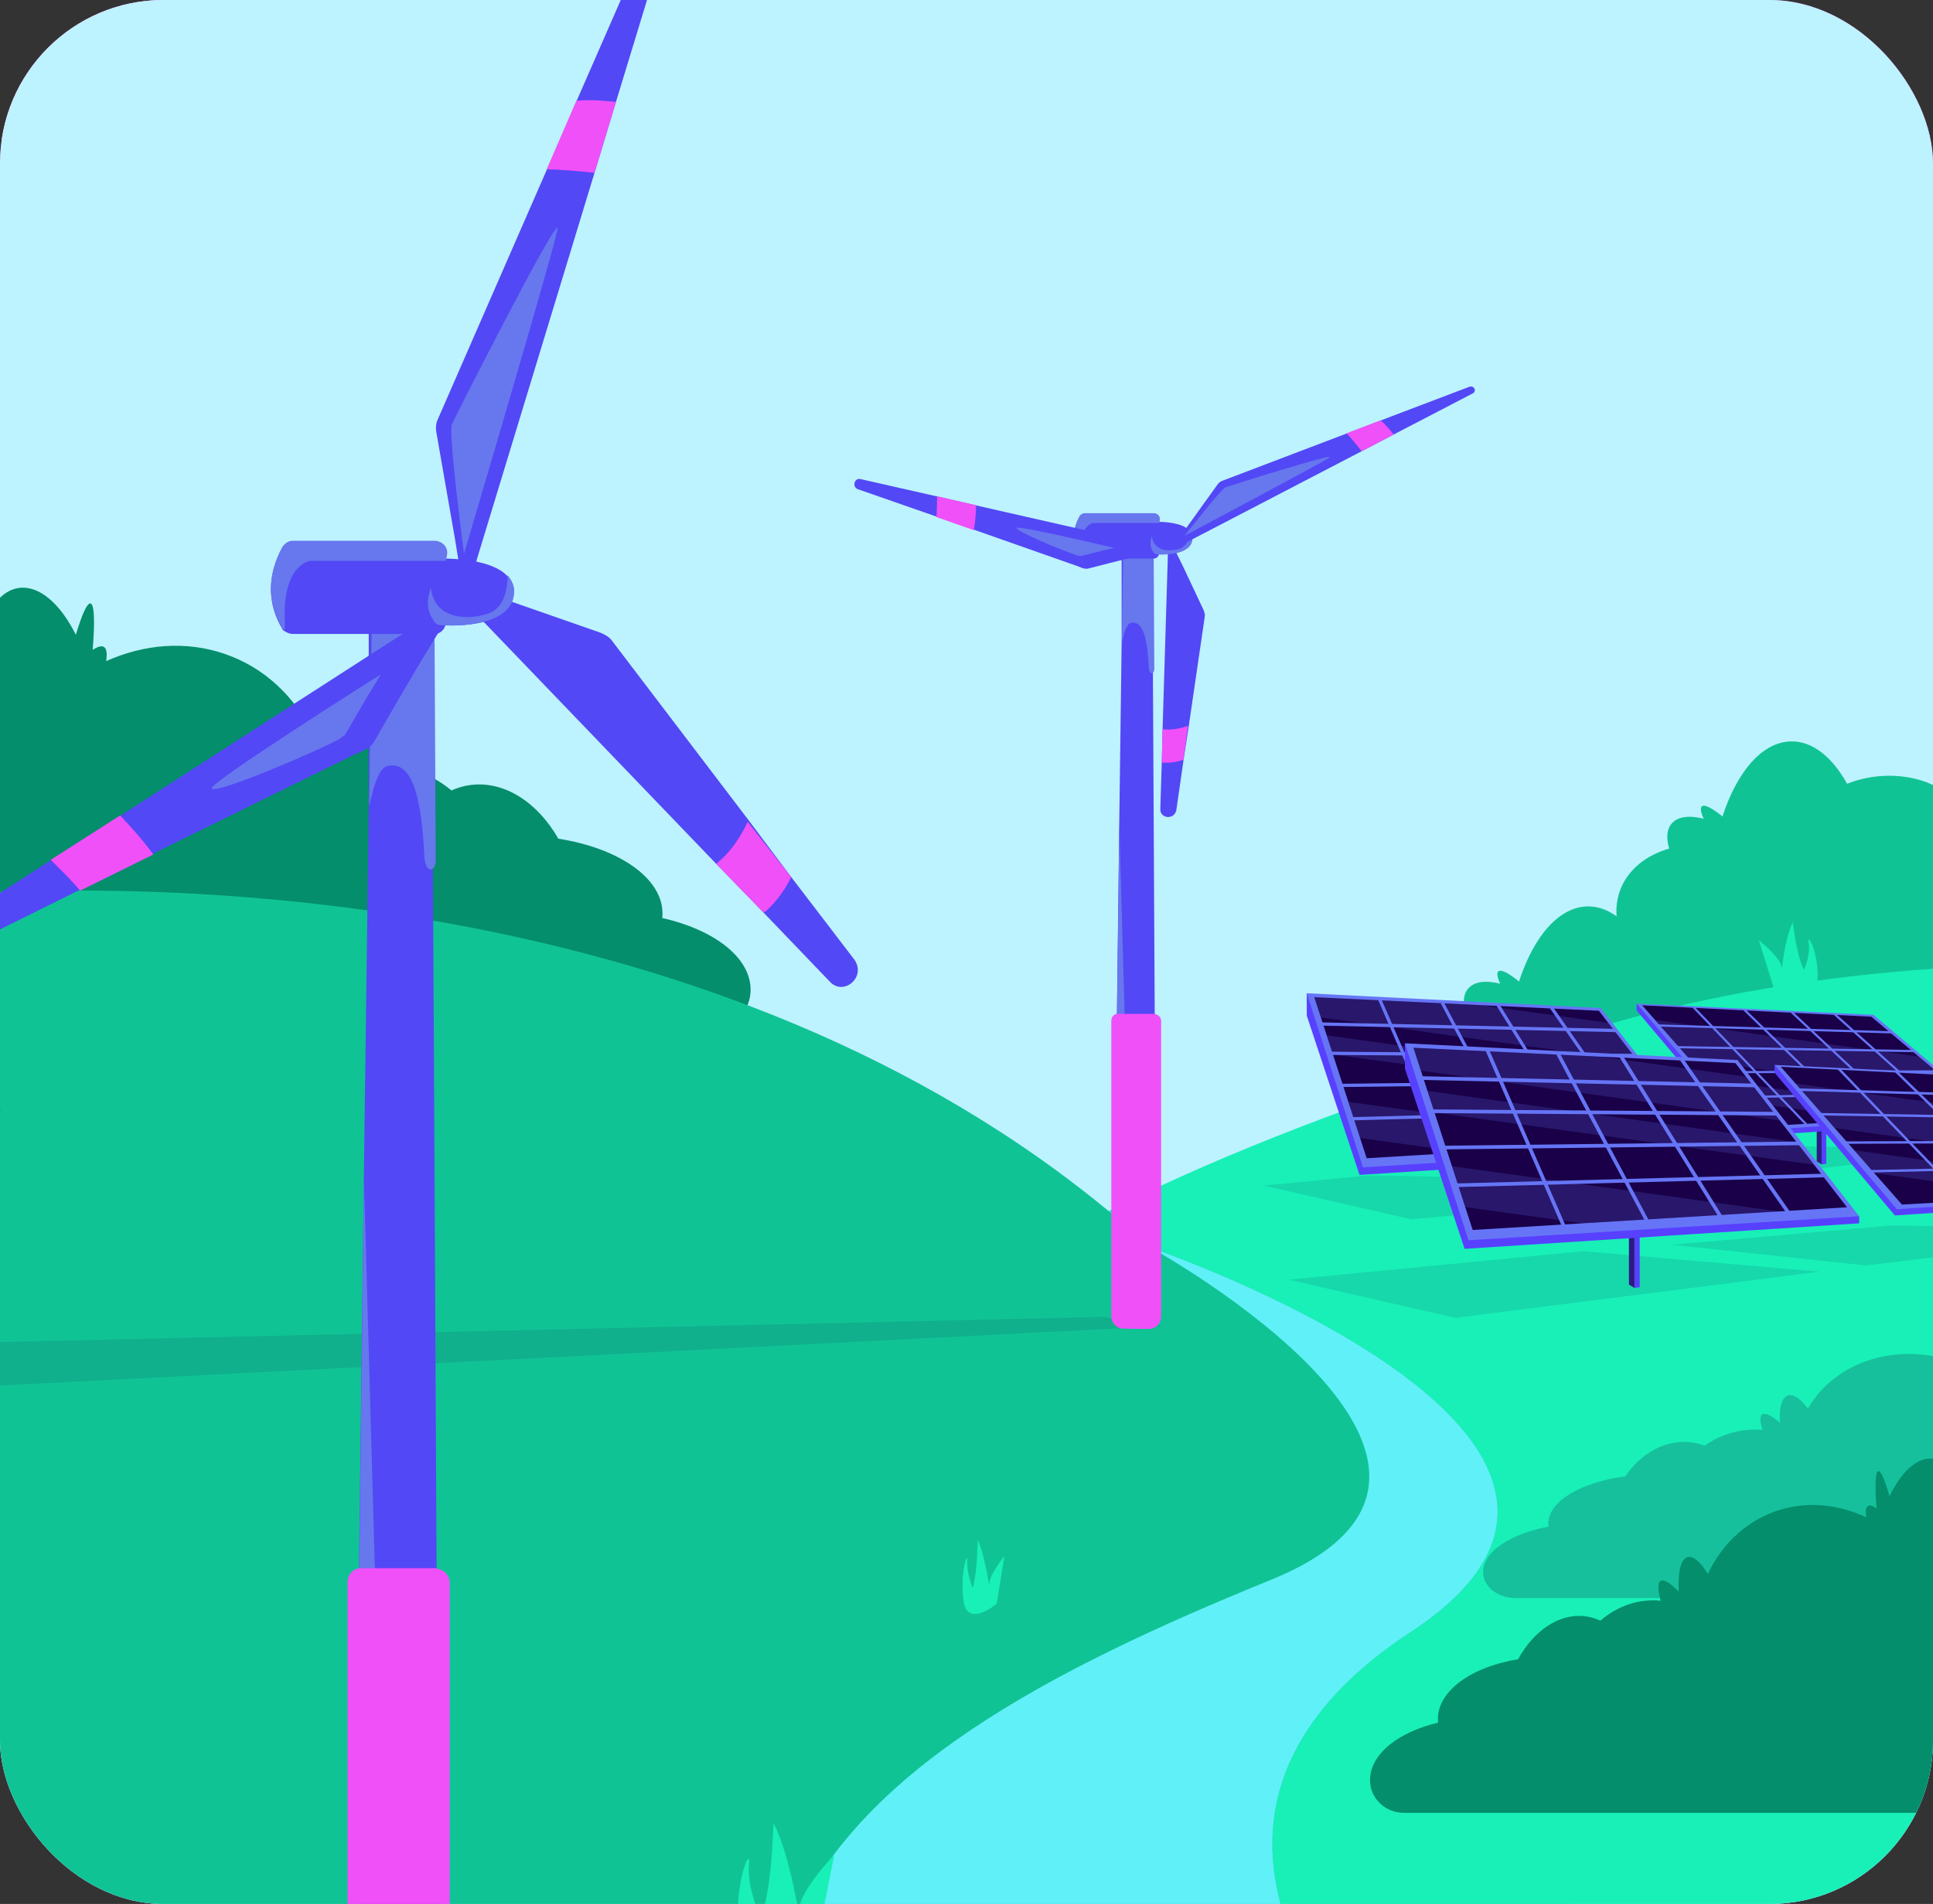 <svg width="135" height="133" viewBox="0 0 135 133" fill="none" xmlns="http://www.w3.org/2000/svg">
<rect x="0" y="0" width="135" height="133" fill="#333333" stroke="none"/>
<g clip-path="url(#clip0_129_997)">
<rect width="135" height="133" rx="11.422" fill="#F050F8"/>
<path d="M54.994 120.587H90.094V110.833H54.994V120.587Z" fill="#FFBAFF"/>
<path d="M19.193 120.587H51.193C52.298 120.587 53.193 119.691 53.193 118.587V112.833C53.193 111.729 52.298 110.833 51.193 110.833H19.193C18.089 110.833 17.193 111.729 17.193 112.833V118.587C17.193 119.691 18.089 120.587 19.193 120.587Z" fill="#FFBAFF"/>
<path d="M97.494 95.76H128.594C129.699 95.76 130.594 94.865 130.594 93.76V88.007C130.594 86.903 129.699 86.007 128.594 86.007H97.494C96.39 86.007 95.494 86.903 95.494 88.007V93.76C95.494 94.865 96.39 95.76 97.494 95.76Z" fill="#FFBAFF"/>
<path d="M98.015 34.58L130.015 34.58C131.119 34.58 132.015 33.685 132.015 32.58V25.94C132.015 24.836 131.119 23.94 130.015 23.94L98.015 23.94C96.91 23.94 96.015 24.836 96.015 25.94V32.58C96.015 33.685 96.91 34.58 98.015 34.58Z" fill="#FFBAFF"/>
<path d="M58.594 46.107L93.694 46.107V36.354H58.594V46.107Z" fill="#FFBAFF"/>
<path d="M15.194 0H-15.906C-17.011 0 -17.906 0.896 -17.906 2V7.754C-17.906 8.858 -17.011 9.754 -15.906 9.754H15.194C16.298 9.754 17.194 8.858 17.194 7.754V2C17.194 0.896 16.298 0 15.194 0Z" fill="#FFBAFF"/>
<path d="M17.894 61.6H-14.343C-15.447 61.6 -16.343 62.496 -16.343 63.6V69.4C-16.343 70.505 -15.447 71.4 -14.343 71.4H17.894C18.999 71.4 19.894 70.505 19.894 69.4V63.6C19.894 62.496 18.999 61.6 17.894 61.6Z" fill="#FFBAFF"/>
<path opacity="0.2" d="M31.209 57.948C31.209 38.035 47.352 21.892 67.266 21.892H85.294C105.207 21.892 121.35 38.035 121.35 57.948V138.324H31.209V57.948Z" fill="#100030"/>
<g clip-path="url(#clip1_129_997)">
<path d="M41.42 137.573H33.296C31.783 137.573 30.554 136.349 30.554 134.835V56.015C30.554 55.452 30.725 54.928 31.019 54.487C30.833 55.868 30.725 57.552 30.715 59.599C30.559 86.89 32.189 109.969 41.42 137.573Z" fill="#2724B5"/>
<path d="M109.619 56.015V63.517C109.565 61.313 109.496 59.722 109.467 58.831C109.34 54.81 42.761 55.158 41.233 55.403C41.233 55.403 40.641 54.448 39.74 53.273H106.881C108.394 53.273 109.619 54.502 109.619 56.015Z" fill="#1C25CC"/>
<path d="M100.257 137.573C107.426 112.912 109.272 89.971 109.62 75.118V134.836C109.62 136.349 108.396 137.573 106.882 137.573H100.257Z" fill="#2724B5"/>
<path d="M109.619 63.517V75.118C109.271 89.97 107.425 112.912 100.256 137.573H41.42C32.189 109.969 30.558 86.89 30.715 59.599C30.725 57.553 30.832 55.868 31.018 54.487L31.023 54.482C31.513 53.752 32.35 53.273 33.296 53.273H39.74C40.641 54.448 41.233 55.403 41.233 55.403C42.761 55.158 109.34 54.81 109.467 58.831C109.496 59.722 109.565 61.313 109.619 63.517Z" fill="#3735E2"/>
<path d="M39.739 53.273H33.295C32.35 53.273 31.513 53.753 31.023 54.482C32.301 45.051 37.227 50.002 39.739 53.273Z" fill="#3735E2"/>
<path d="M109.62 75.117V63.517C109.688 66.406 109.732 70.343 109.62 75.117Z" fill="#3735E2"/>
<path d="M70.046 89.765C91.903 89.765 109.621 74.571 109.621 55.828C109.621 37.086 91.903 21.892 70.046 21.892C48.188 21.892 30.47 37.086 30.47 55.828C30.47 74.571 48.188 89.765 70.046 89.765Z" fill="#5F4FF4"/>
<path d="M43.199 30.897C43.199 30.897 30.015 40.478 30.47 58.18C31 78.876 33.611 93.459 47.742 112.526C63.443 133.713 83.233 136.887 95.834 110.246C112.38 75.265 118.876 40.973 89.865 27.02C84.257 24.323 60.853 19.913 43.199 30.897Z" fill="#443FEB"/>
<path d="M64.909 27.397C64.909 27.397 41.481 29.904 35.986 46.675C30.492 63.447 34.306 77.921 47.972 96.988C63.158 118.175 80.133 119.766 94.485 94.708C105.944 74.701 122.263 36.198 77.512 27.397C73.905 26.688 66.301 27.153 64.909 27.397Z" fill="#5249F4"/>
<path d="M102.36 51.011C102.36 73.033 89.653 99.547 71.468 99.547C53.283 99.547 36.504 76.552 36.504 51.011C36.504 37.092 51.246 25.809 69.432 25.809C87.617 25.809 102.36 37.092 102.36 51.011Z" fill="#6778ED"/>
<path d="M70.088 70.709C83.782 70.709 94.882 61.796 94.882 50.803C94.882 39.809 83.782 30.897 70.088 30.897C56.395 30.897 45.294 39.809 45.294 50.803C45.294 61.796 56.395 70.709 70.088 70.709Z" fill="#121238"/>
<path d="M70.162 69.545C57.627 69.545 47.43 61.159 47.43 50.85C47.43 40.542 57.627 32.156 70.162 32.156C82.697 32.156 92.895 40.542 92.895 50.85C92.895 61.159 82.697 69.545 70.162 69.545Z" stroke="#6778ED" stroke-width="0.49" stroke-miterlimit="10"/>
<path d="M70.163 67.044C58.708 67.044 49.389 59.575 49.389 50.393C49.389 41.211 58.708 33.742 70.163 33.742C81.618 33.742 90.937 41.211 90.937 50.393C90.937 59.575 81.618 67.044 70.163 67.044Z" stroke="#6778ED" stroke-width="0.49" stroke-miterlimit="10"/>
<path d="M70.162 64.354C59.788 64.354 51.347 57.842 51.347 49.839C51.347 41.835 59.788 35.324 70.162 35.324C80.537 35.324 88.978 41.835 88.978 49.839C88.978 57.842 80.537 64.354 70.162 64.354Z" stroke="#6778ED" stroke-width="0.49" stroke-miterlimit="10"/>
<path d="M70.162 62.111C60.867 62.111 53.306 56.458 53.306 49.51C53.306 42.561 60.867 36.908 70.162 36.908C79.457 36.908 87.018 42.561 87.018 49.51C87.018 56.458 79.457 62.111 70.162 62.111Z" stroke="#6778ED" stroke-width="0.49" stroke-miterlimit="10"/>
<path d="M70.162 60.059C61.948 60.059 55.265 55.223 55.265 49.277C55.265 43.331 61.948 38.495 70.162 38.495C78.377 38.495 85.06 43.331 85.06 49.277C85.06 55.223 78.378 60.059 70.162 60.059Z" stroke="#6778ED" stroke-width="0.49" stroke-miterlimit="10"/>
<path d="M70.162 58.516C63.028 58.516 57.224 54.382 57.224 49.301C57.224 44.22 63.028 40.086 70.162 40.086C77.297 40.086 83.101 44.22 83.101 49.301C83.101 54.382 77.297 58.516 70.162 58.516Z" stroke="#6778ED" stroke-width="0.49" stroke-miterlimit="10"/>
<path d="M71.21 41.668C71.21 41.668 71.612 35.203 78.15 31.001" stroke="#6778ED" stroke-width="0.49" stroke-miterlimit="10"/>
<path d="M75.229 42.798C75.229 42.798 77.587 36.764 85.096 34.76" stroke="#6778ED" stroke-width="0.49" stroke-miterlimit="10"/>
<path d="M78.835 44.92C78.835 44.92 85.169 40.044 92.894 40.88" stroke="#6778ED" stroke-width="0.49" stroke-miterlimit="10"/>
<path d="M80.345 48.627C80.345 48.627 88.539 46.074 95.732 49.016" stroke="#6778ED" stroke-width="0.49" stroke-miterlimit="10"/>
<path d="M80.163 51.546C80.163 51.546 88.978 53.273 93.064 60.925" stroke="#6778ED" stroke-width="0.49" stroke-miterlimit="10"/>
<path d="M76.411 54.204C76.411 54.204 84.901 61.655 84.246 69.398" stroke="#6778ED" stroke-width="0.49" stroke-miterlimit="10"/>
<path d="M73.271 55.828C73.271 55.828 76.273 65.368 72.445 72.132" stroke="#6778ED" stroke-width="0.49" stroke-miterlimit="10"/>
<path d="M69.371 55.866C69.371 55.866 69.371 65.681 61.947 70.105" stroke="#6778ED" stroke-width="0.49" stroke-miterlimit="10"/>
<path d="M64.888 55.334C64.888 55.334 61.861 63.513 50.437 65.681" stroke="#6778ED" stroke-width="0.49" stroke-miterlimit="10"/>
<path opacity="0.3" d="M55.224 34.709C55.224 34.709 70.427 32.496 76.616 43.513C82.805 54.529 68.984 62.521 61.623 62.718C54.232 62.914 47.292 58.218 47.292 58.218C47.292 58.218 47.414 59.254 48.436 60.507C49.457 61.761 54.353 71.25 70.998 70.685C87.642 70.12 94.943 57.529 94.853 52.611C94.763 47.693 94.344 40.594 84.296 34.435C73.991 29.271 61.443 30.456 55.224 34.709Z" fill="#0D022E"/>
<path d="M61.079 52.788C61.079 52.788 52.932 56.977 45.295 55.536" stroke="#6778ED" stroke-width="0.49" stroke-miterlimit="10"/>
<path d="M59.766 49.839C59.766 49.839 51.061 52.088 45.576 46.582" stroke="#6778ED" stroke-width="0.49" stroke-miterlimit="10"/>
<path d="M60.351 47.123C60.351 47.123 53.018 45.681 49.477 38.763" stroke="#6778ED" stroke-width="0.49" stroke-miterlimit="10"/>
<path d="M61.862 44.387C61.862 44.387 55.136 39.473 54.326 31.744" stroke="#6778ED" stroke-width="0.49" stroke-miterlimit="10"/>
<path d="M64.5 43.313C64.5 43.313 60.817 36.658 62.913 29.029" stroke="#6778ED" stroke-width="0.49" stroke-miterlimit="10"/>
<path d="M68.349 42.696C68.534 42.846 66.165 35.926 70.805 29.685" stroke="#6778ED" stroke-width="0.49" stroke-miterlimit="10"/>
<path d="M70.163 56.364C76.227 56.364 81.143 53.074 81.143 49.016C81.143 44.958 76.227 41.668 70.163 41.668C64.099 41.668 59.183 44.958 59.183 49.016C59.183 53.074 64.099 56.364 70.163 56.364Z" fill="#443FEB"/>
<path d="M74.692 50.926C74.869 50.229 76.09 49.232 76.237 47.873C76.443 46.079 75.369 42.889 70.132 42.889C64.895 42.889 64.13 46.178 64.13 47.55C64.13 49.382 65.718 50.329 65.645 50.989C65.689 51.7 64.821 51.749 64.88 52.185C64.924 52.522 66.057 52.609 66.836 52.248C66.719 52.447 66.542 52.634 66.322 52.733C65.925 52.92 65.586 53.02 65.586 53.232C65.586 53.444 66.792 53.98 68.043 53.456C68.411 53.307 68.676 53.132 68.881 52.97C68.896 53.008 68.896 53.045 68.896 53.07C68.955 53.37 69.161 54.205 70.058 54.205C70.955 54.205 71.132 53.469 71.279 53.033C71.294 52.996 71.308 52.958 71.308 52.921C71.514 53.095 71.793 53.282 72.191 53.444C73.441 53.968 74.647 53.432 74.647 53.22C74.647 53.008 74.324 52.921 73.912 52.722C73.676 52.609 73.5 52.422 73.368 52.198C74.147 52.597 75.354 52.522 75.398 52.173C75.486 51.737 74.604 51.675 74.692 50.927L74.692 50.926ZM66.263 46.876C66.249 46.889 66.205 46.889 66.19 46.864C66.175 46.852 66.175 46.827 66.19 46.814C66.219 46.789 66.234 46.764 66.278 46.752C66.308 46.727 66.337 46.715 66.366 46.702L66.454 46.665L66.543 46.627C66.587 46.615 66.645 46.627 66.66 46.665C66.675 46.702 66.66 46.752 66.601 46.777L66.572 46.789L66.484 46.801L66.396 46.814C66.366 46.814 66.337 46.826 66.308 46.839C66.322 46.851 66.293 46.864 66.263 46.876ZM67.808 49.917C66.999 49.917 66.337 49.356 66.337 48.67C66.337 47.985 66.999 47.424 67.808 47.424C68.617 47.424 69.279 47.985 69.279 48.67C69.279 49.356 68.617 49.917 67.808 49.917ZM70.618 50.664C70.618 50.677 70.603 50.69 70.603 50.69L70.588 50.714C70.574 50.727 70.574 50.752 70.559 50.764C70.515 50.814 70.456 50.864 70.383 50.889C70.251 50.951 70.103 50.989 69.956 51.001C69.809 51.001 69.647 50.976 69.515 50.914C69.442 50.877 69.383 50.827 69.339 50.777C69.309 50.752 69.295 50.714 69.28 50.677C69.265 50.639 69.265 50.602 69.265 50.565C69.265 50.527 69.309 50.49 69.368 50.502C69.397 50.502 69.427 50.527 69.442 50.552L69.456 50.565C69.471 50.602 69.486 50.627 69.53 50.652C69.559 50.677 69.603 50.702 69.647 50.714C69.735 50.751 69.839 50.764 69.942 50.751C70.044 50.751 70.148 50.726 70.236 50.689C70.28 50.677 70.324 50.652 70.368 50.627C70.397 50.602 70.427 50.577 70.442 50.552L70.456 50.527C70.471 50.49 70.53 50.465 70.574 50.49C70.603 50.502 70.632 50.527 70.632 50.552C70.647 50.589 70.632 50.627 70.618 50.664ZM72.266 49.83C71.515 49.83 70.897 49.319 70.897 48.683C70.897 48.048 71.501 47.524 72.251 47.524C73.001 47.524 73.619 48.035 73.619 48.67C73.619 49.306 73.016 49.83 72.266 49.83ZM74.016 46.751C73.987 46.764 73.957 46.764 73.928 46.751H73.913C73.899 46.739 73.869 46.726 73.855 46.714C73.825 46.702 73.796 46.689 73.781 46.689L73.693 46.664L73.605 46.652C73.546 46.64 73.517 46.602 73.531 46.552C73.546 46.515 73.59 46.477 73.634 46.49H73.649L73.737 46.527C73.766 46.539 73.796 46.552 73.825 46.564C73.855 46.577 73.884 46.589 73.913 46.614C73.943 46.627 73.972 46.651 74.002 46.676C74.046 46.701 74.046 46.739 74.016 46.751Z" fill="#FF21DD"/>
<path d="M73.633 46.49C73.589 46.49 73.545 46.515 73.545 46.552C73.531 46.602 73.575 46.639 73.619 46.652L73.707 46.664L73.795 46.689C73.825 46.689 73.854 46.702 73.869 46.714C73.898 46.727 73.913 46.727 73.927 46.751H73.942C73.957 46.764 73.971 46.764 73.986 46.764C74.001 46.764 74.016 46.764 74.03 46.751C74.06 46.727 74.06 46.702 74.045 46.676C74.016 46.651 73.986 46.627 73.957 46.614C73.927 46.602 73.898 46.589 73.869 46.564C73.839 46.552 73.81 46.539 73.78 46.527L73.692 46.49H73.678C73.648 46.49 73.633 46.49 73.633 46.49ZM66.587 46.627C66.572 46.627 66.558 46.627 66.543 46.639L66.455 46.676L66.367 46.714C66.337 46.726 66.308 46.739 66.278 46.764C66.249 46.776 66.22 46.801 66.19 46.826C66.175 46.838 66.175 46.863 66.19 46.876C66.205 46.889 66.22 46.888 66.234 46.888C66.249 46.888 66.249 46.888 66.264 46.876C66.278 46.864 66.308 46.851 66.337 46.851C66.367 46.839 66.396 46.826 66.425 46.826L66.513 46.814L66.602 46.801L66.631 46.789C66.675 46.777 66.704 46.727 66.69 46.677C66.66 46.64 66.616 46.627 66.587 46.627ZM70.544 50.477C70.515 50.477 70.471 50.49 70.456 50.528L70.441 50.552C70.427 50.577 70.397 50.602 70.368 50.627C70.324 50.652 70.28 50.677 70.236 50.69C70.147 50.727 70.044 50.739 69.941 50.752H69.912C69.824 50.752 69.736 50.739 69.647 50.715C69.603 50.702 69.559 50.677 69.529 50.652C69.5 50.627 69.471 50.602 69.456 50.565L69.441 50.553C69.427 50.528 69.397 50.503 69.368 50.503H69.353C69.309 50.503 69.265 50.528 69.265 50.565C69.265 50.602 69.265 50.64 69.28 50.677C69.294 50.715 69.309 50.752 69.338 50.777C69.382 50.839 69.441 50.877 69.515 50.914C69.632 50.977 69.78 51.002 69.912 51.002H69.956C70.103 51.002 70.25 50.964 70.382 50.889C70.456 50.852 70.515 50.814 70.559 50.765C70.573 50.753 70.588 50.74 70.588 50.715L70.603 50.69C70.603 50.678 70.618 50.665 70.618 50.665C70.632 50.628 70.647 50.59 70.632 50.553C70.632 50.528 70.603 50.491 70.573 50.491C70.573 50.478 70.559 50.478 70.544 50.478V50.477Z" fill="#121238"/>
<path d="M67.897 47.998C67.337 47.998 66.881 48.384 66.881 48.858C66.881 49.331 67.337 49.718 67.897 49.718C68.456 49.718 68.912 49.331 68.912 48.858C68.912 48.384 68.456 47.998 67.897 47.998ZM67.352 48.609C67.22 48.609 67.116 48.522 67.116 48.409C67.116 48.297 67.219 48.21 67.352 48.21C67.485 48.21 67.588 48.297 67.588 48.409C67.588 48.522 67.47 48.609 67.352 48.609Z" fill="url(#paint0_linear_129_997)"/>
<path d="M72.265 47.973C71.706 47.973 71.25 48.359 71.25 48.833C71.25 49.306 71.706 49.693 72.265 49.693C72.824 49.693 73.28 49.306 73.28 48.833C73.266 48.347 72.824 47.973 72.265 47.973ZM71.78 48.534C71.648 48.534 71.544 48.447 71.544 48.334C71.544 48.222 71.647 48.135 71.78 48.135C71.913 48.135 72.015 48.222 72.015 48.334C72.015 48.447 71.913 48.534 71.78 48.534Z" fill="url(#paint1_linear_129_997)"/>
<path d="M72.251 47.512C71.501 47.512 70.883 48.035 70.883 48.671C70.883 49.307 71.501 49.83 72.251 49.83C73.001 49.83 73.619 49.307 73.619 48.671C73.619 48.035 73.016 47.512 72.251 47.512ZM72.266 49.668C71.707 49.668 71.265 49.294 71.265 48.82C71.265 48.347 71.707 47.973 72.266 47.973C72.825 47.973 73.266 48.347 73.266 48.82C73.266 49.294 72.81 49.668 72.266 49.668Z" fill="white"/>
<path d="M72.045 48.347C72.045 48.459 71.942 48.559 71.795 48.559C71.662 48.559 71.544 48.472 71.544 48.347C71.544 48.235 71.647 48.135 71.795 48.135C71.927 48.147 72.045 48.235 72.045 48.347Z" fill="white"/>
<path d="M67.808 47.425C66.999 47.425 66.336 47.985 66.336 48.671C66.336 49.369 66.999 49.917 67.808 49.917C68.616 49.917 69.278 49.356 69.278 48.671C69.293 47.985 68.631 47.425 67.808 47.425ZM67.91 49.717C67.351 49.717 66.91 49.331 66.91 48.87C66.91 48.409 67.366 48.023 67.91 48.023C68.455 48.023 68.911 48.409 68.911 48.87C68.911 49.331 68.455 49.717 67.91 49.717Z" fill="white"/>
<path d="M67.603 48.434C67.603 48.546 67.486 48.646 67.353 48.646C67.22 48.646 67.103 48.546 67.103 48.434C67.103 48.322 67.22 48.222 67.353 48.222C67.5 48.222 67.603 48.322 67.603 48.434Z" fill="white"/>
</g>
<path d="M124.889 41.212L121.925 38.292C121.813 38.182 121.658 38.169 121.538 38.26L114.897 43.296C114.711 43.438 114.695 43.76 114.866 43.936L115.48 44.565C115.645 44.735 115.637 45.043 115.464 45.192L112.983 47.322C112.697 47.568 112.899 48.118 113.247 48.04L123.207 45.792C123.461 45.734 123.558 45.362 123.379 45.131L122.287 43.725C122.128 43.521 122.184 43.192 122.395 43.087L124.814 41.887C125.043 41.773 125.084 41.404 124.889 41.212L124.889 41.212Z" fill="#F0FFFF"/>
<path d="M10.141 52.88L9.045 57.401C9.004 57.571 9.083 57.725 9.241 57.785L18.055 61.093C18.303 61.186 18.626 61.011 18.696 60.745L18.947 59.795C19.015 59.539 19.32 59.365 19.567 59.441L23.101 60.53C23.51 60.656 23.926 60.141 23.645 59.858L15.59 51.772C15.385 51.566 14.965 51.694 14.846 51.999L14.12 53.858C14.015 54.129 13.662 54.27 13.436 54.132L10.842 52.553C10.597 52.404 10.213 52.583 10.141 52.881L10.141 52.88Z" fill="#F0FFFF"/>
<path d="M14.87 26.798L9.85 31.603C9.662 31.784 9.636 32.039 9.787 32.238L18.16 43.282C18.395 43.593 18.941 43.626 19.243 43.349L20.324 42.355C20.615 42.087 21.138 42.108 21.386 42.396L24.935 46.527C25.345 47.005 26.282 46.686 26.158 46.112L22.59 29.676C22.499 29.256 21.87 29.088 21.475 29.377L19.066 31.139C18.715 31.395 18.16 31.296 17.988 30.946L16.012 26.938C15.825 26.558 15.2 26.482 14.87 26.799L14.87 26.798Z" fill="#F0FFFF"/>
<path d="M120.63 18.338L113.863 16.577C113.609 16.511 113.373 16.621 113.278 16.85L107.987 29.611C107.838 29.97 108.09 30.448 108.487 30.56L109.908 30.96C110.292 31.069 110.543 31.52 110.42 31.878L108.656 37.004C108.452 37.596 109.212 38.223 109.647 37.822L122.105 26.339C122.423 26.046 122.246 25.428 121.79 25.244L119.017 24.118C118.613 23.954 118.413 23.434 118.629 23.108L121.097 19.374C121.33 19.021 121.074 18.454 120.629 18.338L120.63 18.338Z" fill="#F0FFFF"/>
<g clip-path="url(#clip2_129_997)">
<path d="M133.105 -0.158H1.895C0.848 -0.158 0 0.69 0 1.737V132.947C0 133.994 0.848 134.842 1.895 134.842H133.105C134.152 134.842 135 133.994 135 132.947V1.737C135 0.69 134.152 -0.158 133.105 -0.158Z" fill="#BDF2FF"/>
<path d="M52.421 69.137C52.421 69.202 52.419 69.268 52.415 69.333C52.315 70.849 50.948 72 49.37 72H0V41.755C0.393 41.373 0.84 41.133 1.333 41.07C2.758 40.884 4.227 42.194 5.297 44.346C5.717 42.938 6.082 42.112 6.317 42.152C6.592 42.194 6.633 43.435 6.472 45.398C6.813 45.174 7.077 45.095 7.246 45.186C7.449 45.3 7.495 45.647 7.413 46.183C10.061 44.995 12.98 44.741 15.709 45.682C18.434 46.623 20.52 48.598 21.782 51.128C22.44 50.1 23.098 49.527 23.613 49.661C24.24 49.824 24.512 50.998 24.418 52.678C25.191 51.927 25.768 51.576 26.061 51.739C26.343 51.895 26.326 52.514 26.064 53.474C28.064 53.275 29.991 53.946 31.532 55.216C31.945 55.028 32.389 54.898 32.855 54.837C35.23 54.524 37.552 56.06 38.994 58.587C43.194 59.239 46.268 61.328 46.268 63.805C46.268 63.914 46.26 64.02 46.251 64.126C49.874 64.947 52.421 66.879 52.421 69.137Z" fill="#048E6B"/>
<path d="M131.3 54.216C130.474 54.283 129.698 54.471 129.001 54.75C127.981 52.91 126.625 51.789 125.136 51.789C123.104 51.789 121.318 53.882 120.298 57.036C119.58 56.45 119.046 56.169 118.858 56.327C118.729 56.436 118.782 56.744 118.983 57.19C117.994 56.94 117.183 57.03 116.753 57.523C116.4 57.928 116.359 58.549 116.575 59.275C114.991 59.736 113.747 60.7 113.191 62.08C112.942 62.698 112.852 63.35 112.902 64.01C112.287 63.564 111.62 63.316 110.926 63.316C108.893 63.316 107.108 65.408 106.088 68.563C105.369 67.977 104.836 67.696 104.648 67.854C104.518 67.963 104.572 68.27 104.772 68.716C103.784 68.466 102.972 68.556 102.543 69.049C102.189 69.455 102.148 70.075 102.364 70.802C100.781 71.263 99.537 72.226 98.981 73.606C98.501 74.795 98.607 76.108 99.175 77.353C97.737 78.906 97.479 80.359 97.694 81.597C97.789 82.142 97.986 82.62 98.272 83.037C101.618 87.925 117.036 84.524 120.789 83.929V74.108C126.309 74.125 132.75 72.76 135 72.403V54.832C133.956 54.344 132.669 54.107 131.3 54.216Z" fill="#10C395"/>
<path d="M135 67.672V132.947C135 133.989 134.147 134.842 133.105 134.842H87.669C85.093 129.349 78.973 121.937 90.158 115.737C112.378 103.416 65.01 93.227 64.5 93.079C74.907 83.321 99.26 75.325 112.483 71.51C119.469 69.494 126.944 68.239 135 67.672Z" fill="#18F0B8"/>
<path d="M98.526 114C87.979 120.924 87.737 128.793 90.033 134.842H1.895C0.853 134.842 0 133.989 0 132.947V62.312C14.359 61.734 53.588 62.662 80.368 87.158C80.841 87.32 119.083 100.505 98.526 114Z" fill="#10C395"/>
<path d="M98.526 114C87.979 120.924 87.737 128.793 90.033 134.842H55.17C59.84 123.737 73.053 116.744 88.737 110.368C108.024 102.529 80.747 87.37 80.368 87.158C80.84 87.32 119.083 100.505 98.526 114Z" fill="#60F0F8"/>
<path opacity="0.2" d="M0 77.842V77.433C0.027 77.534 0.027 77.672 0 77.842Z" fill="#180048"/>
<path opacity="0.2" d="M103.579 109.816C103.579 109.857 103.58 109.9 103.583 109.941C103.658 110.903 104.67 111.632 105.838 111.632H136.895V95.255C134.937 94.507 132.778 94.346 130.76 94.943C128.742 95.538 127.198 96.792 126.265 98.396C125.777 97.744 125.289 97.38 124.909 97.466C124.445 97.568 124.244 98.314 124.312 99.378C123.74 98.901 123.312 98.68 123.098 98.783C122.888 98.882 122.899 99.275 123.095 99.883C121.613 99.757 120.186 100.183 119.046 100.988C118.738 100.868 118.411 100.786 118.066 100.747C116.308 100.549 114.587 101.524 113.52 103.125C110.411 103.538 108.134 104.863 108.134 106.436C108.134 106.504 108.14 106.572 108.148 106.638C105.464 107.159 103.579 108.384 103.579 109.816Z" fill="#100030"/>
<path d="M95.684 124.343C95.684 124.395 95.686 124.447 95.689 124.499C95.764 125.712 96.818 126.632 98.032 126.632H136.895V102.719C136.749 102.804 136.609 102.897 136.47 102.997C136.081 102.372 135.589 101.977 135.017 101.899C133.92 101.751 132.789 102.798 131.965 104.519C131.641 103.393 131.36 102.733 131.18 102.765C130.969 102.798 130.937 103.791 131.06 105.361C130.798 105.181 130.595 105.117 130.465 105.192C130.309 105.282 130.272 105.559 130.336 105.987C128.297 105.038 126.05 104.835 123.949 105.588C121.85 106.339 120.245 107.92 119.273 109.943C118.767 109.12 118.26 108.662 117.863 108.769C117.38 108.899 117.172 109.838 117.243 111.182C116.649 110.581 116.204 110.301 115.98 110.431C115.762 110.555 115.775 111.051 115.977 111.818C114.437 111.659 112.953 112.196 111.767 113.211C111.448 113.061 111.107 112.957 110.749 112.908C108.92 112.658 107.131 113.887 106.021 115.906C102.788 116.427 100.421 118.098 100.421 120.079C100.421 120.166 100.427 120.252 100.435 120.335C97.645 120.992 95.684 122.538 95.684 124.343Z" fill="#048E6B"/>
<path d="M123.865 68.97L122.842 65.684C122.842 65.684 124.421 66.947 124.421 67.579C124.421 68.21 124.579 65.684 125.211 64.421C125.526 67.105 126 67.737 126 67.737C126 67.737 126.474 66.632 126.316 65.842C126.158 65.053 127.068 66.543 126.929 68.561C126.79 70.579 123.865 68.97 123.865 68.97Z" fill="#18F0B8"/>
<path d="M69.609 112.033L70.146 108.701C70.146 108.701 69.052 110.045 69.096 110.675C69.14 111.305 68.845 108.793 68.283 107.566C68.234 110.259 67.923 110.915 67.923 110.915C67.923 110.915 67.49 109.836 67.553 109.041C67.617 108.245 67.04 109.779 67.285 111.785C67.53 113.79 69.609 112.031 69.609 112.031V112.033Z" fill="#18F0B8"/>
<path d="M58.269 129.546L57.189 135H51.562C51.276 131.397 52.467 128.796 52.314 130.277C52.151 131.852 53.119 133.972 53.119 133.972C53.119 133.972 53.847 132.669 54.019 127.344C55.281 129.756 55.901 134.714 55.814 133.47C55.727 132.226 58.269 129.546 58.269 129.546Z" fill="#18F0B8"/>
<g clip-path="url(#clip3_129_997)">
<path opacity="0.1" d="M119.939 82.488L138.48 80.25L121.508 80.018L107.965 81.209L119.939 82.488Z" fill="#0F0030"/>
<path d="M127.545 77.973V81.296L127.22 81.341V77.899L127.545 77.973Z" fill="#5840FF"/>
<path d="M127.22 81.341L126.88 81.134V78.135L127.22 77.899V81.341Z" fill="#2D1A83"/>
<path d="M139.141 77.889V78.237L121.725 79.4L114.296 70.581L114.303 70.106L123.347 73.829L139.141 77.889Z" fill="#5840FF"/>
<path d="M121.852 79.014L114.304 70.106L130.841 70.889L139.141 77.889L121.852 79.014Z" fill="#6675F6"/>
<path d="M114.689 70.224L115.596 71.255L118.016 74.009L119.214 75.372V75.373L120.454 76.784L122.163 78.728L130.948 78.23L137.207 77.875H137.207L138.736 77.788L137.45 76.706L133.998 73.802L130.694 71.022L114.689 70.224Z" fill="#190048"/>
<path d="M137.067 76.216L120.197 76.597L120.201 76.749L137.071 76.367L137.067 76.216Z" fill="#6675F6"/>
<path d="M135.363 74.766L118.717 74.826L118.717 74.977L135.363 74.917L135.363 74.766Z" fill="#6675F6"/>
<path d="M117.164 73.074L117.161 73.225L133.722 73.5L133.724 73.349L117.164 73.074Z" fill="#6675F6"/>
<path d="M115.73 71.557L115.726 71.708L132.095 72.188L132.1 72.036L115.73 71.557Z" fill="#6675F6"/>
<path d="M118.311 70.287L118.202 70.392L126.098 78.599L126.207 78.494L118.311 70.287Z" fill="#6675F6"/>
<path d="M121.858 70.464L121.752 70.572L129.864 78.463L129.97 78.354L121.858 70.464Z" fill="#6675F6"/>
<path d="M125.155 70.619L125.051 70.73L133.076 78.25L133.18 78.139L125.155 70.619Z" fill="#6675F6"/>
<path d="M128.15 70.76L128.049 70.873L136.106 78.085L136.207 77.972L128.15 70.76Z" fill="#6675F6"/>
<path opacity="0.2" d="M133.998 73.802L115.596 71.255L118.016 74.009L137.45 76.706L133.998 73.802Z" fill="#6675F6"/>
<path opacity="0.2" d="M137.206 77.875L119.214 75.373L120.454 76.784L130.948 78.23L137.206 77.875Z" fill="#6675F6"/>
<path opacity="0.1" d="M102.283 82.219L95.561 82.108L94.429 82.218L88.263 82.819L98.561 85.173L116.868 83.484L102.283 82.219Z" fill="#0F0030"/>
<path d="M105.758 81.12V84.444L105.433 84.488V81.046L105.758 81.12Z" fill="#AAB9B9"/>
<path d="M105.433 84.488L105.094 84.281V81.282L105.433 81.046V84.488Z" fill="#4A4F4F"/>
<path d="M119.302 80.061V80.499L94.948 82.073L91.266 70.948L91.264 69.383L119.302 80.061Z" fill="#5840FF"/>
<path d="M95.19 81.542L119.302 80.061L111.793 70.416L91.264 69.383L95.19 81.542Z" fill="#6675F6"/>
<path d="M91.791 69.66L92.251 71.076L92.656 72.32L93.09 73.656H93.091L94.168 76.969L94.989 79.495L95.449 80.909L102.217 80.498L114.351 79.761L118.554 79.506L116.525 76.884L115.446 75.49L114.409 74.151L112.314 71.443L111.665 70.606L103.429 70.214H103.428L91.791 69.66Z" fill="#190048"/>
<path d="M117.107 77.434L94.42 78.035L94.426 78.262L117.113 77.66L117.107 77.434Z" fill="#6675F6"/>
<path d="M115.641 75.448L93.7 75.706L93.702 75.933L115.644 75.675L115.641 75.448Z" fill="#6675F6"/>
<path d="M92.991 73.465L92.99 73.692L114.239 73.844L114.241 73.617L92.991 73.465Z" fill="#6675F6"/>
<path d="M92.325 71.418L92.32 71.645L112.869 72.1L112.874 71.873L92.325 71.418Z" fill="#6675F6"/>
<path d="M96.457 69.763L96.249 69.853L100.984 80.757L101.193 80.666L96.457 69.763Z" fill="#6675F6"/>
<path d="M100.825 69.993L100.625 70.099L106.097 80.376L106.297 80.27L100.825 69.993Z" fill="#6675F6"/>
<path d="M104.698 70.116L104.505 70.236L110.669 80.166L110.862 80.047L104.698 70.116Z" fill="#6675F6"/>
<path d="M108.446 70.326L108.26 70.455L114.851 79.914L115.037 79.784L108.446 70.326Z" fill="#6675F6"/>
<path opacity="0.2" d="M91.791 69.66L92.251 71.076L114.409 74.151L112.314 71.443L103.429 70.214H103.428L91.791 69.66Z" fill="#6675F6"/>
<path opacity="0.2" d="M92.656 72.32L93.09 73.656H93.091L116.525 76.884L115.446 75.49L92.656 72.32Z" fill="#6675F6"/>
<path opacity="0.2" d="M94.168 76.969L94.989 79.495L102.217 80.498L114.352 79.761L94.168 76.969Z" fill="#6675F6"/>
<path opacity="0.1" d="M127.088 88.833L101.642 92.057L89.991 89.393L110.585 87.401L127.088 88.833Z" fill="#0F0030"/>
<path d="M114.518 86.158V89.919L114.15 89.969V86.075L114.518 86.158Z" fill="#5840FF"/>
<path d="M114.15 89.969L113.765 89.735V86.342L114.15 86.075V89.969Z" fill="#2D1A83"/>
<path d="M129.842 84.96V85.456L102.287 87.237L98.121 74.65L98.118 72.878L129.842 84.96Z" fill="#5840FF"/>
<path d="M102.561 86.636L129.842 84.96L121.346 74.047L98.118 72.878L102.561 86.636Z" fill="#6675F6"/>
<path d="M98.715 73.192L99.235 74.794L99.693 76.202L100.184 77.713H100.185L101.404 81.462L102.332 84.32L102.853 85.919L110.51 85.454L124.24 84.621L128.995 84.332L126.699 81.366L125.478 79.789L124.305 78.273L121.934 75.21L121.201 74.262L111.881 73.819H111.88L98.715 73.192Z" fill="#190048"/>
<path d="M127.358 81.987L101.689 82.668L101.696 82.924L127.365 82.244L127.358 81.987Z" fill="#6675F6"/>
<path d="M125.699 79.741L100.874 80.033L100.877 80.29L125.702 79.997L125.699 79.741Z" fill="#6675F6"/>
<path d="M100.072 77.497L100.07 77.754L124.113 77.926L124.115 77.669L100.072 77.497Z" fill="#6675F6"/>
<path d="M99.318 75.181L99.312 75.438L122.562 75.953L122.568 75.696L99.318 75.181Z" fill="#6675F6"/>
<path d="M103.993 73.308L103.758 73.411L109.116 85.747L109.352 85.645L103.993 73.308Z" fill="#6675F6"/>
<path d="M108.936 73.568L108.709 73.689L114.901 85.317L115.127 85.196L108.936 73.568Z" fill="#6675F6"/>
<path d="M113.317 73.708L113.099 73.844L120.073 85.079L120.291 84.944L113.317 73.708Z" fill="#6675F6"/>
<path d="M117.558 73.945L117.347 74.092L124.805 84.794L125.015 84.647L117.558 73.945Z" fill="#6675F6"/>
<path opacity="0.2" d="M98.715 73.192L99.235 74.794L124.305 78.273L121.934 75.21L111.881 73.819H111.88L98.715 73.192Z" fill="#6675F6"/>
<path opacity="0.2" d="M99.693 76.202L100.185 77.713H100.185L126.699 81.366L125.479 79.789L99.693 76.202Z" fill="#6675F6"/>
<path opacity="0.2" d="M101.404 81.462L102.332 84.32L110.51 85.454L124.24 84.621L101.404 81.462Z" fill="#6675F6"/>
<path opacity="0.1" d="M130.315 88.398L151.294 85.866L132.091 85.603L116.768 86.951L130.315 88.398Z" fill="#0F0030"/>
<path d="M152.041 83.194V83.588L132.336 84.904L123.932 74.926L123.94 74.389L134.172 78.601L152.041 83.194Z" fill="#5840FF"/>
<path d="M132.48 84.467L123.939 74.389L142.65 75.275L152.041 83.194L132.48 84.467Z" fill="#6675F6"/>
<path d="M124.375 74.522L125.401 75.689L128.139 78.804L129.495 80.347V80.348L130.899 81.945L132.832 84.144L142.772 83.58L149.852 83.179H149.853L151.583 83.08L150.128 81.856L146.222 78.57L142.483 75.425L124.375 74.522Z" fill="#190048"/>
<path d="M149.695 81.302L130.607 81.733L130.611 81.904L149.699 81.473L149.695 81.302Z" fill="#6675F6"/>
<path d="M147.767 79.661L128.933 79.729L128.933 79.9L147.767 79.832L147.767 79.661Z" fill="#6675F6"/>
<path d="M127.176 77.747L127.173 77.918L145.91 78.229L145.913 78.058L127.176 77.747Z" fill="#6675F6"/>
<path d="M125.553 76.03L125.548 76.201L144.069 76.744L144.075 76.573L125.553 76.03Z" fill="#6675F6"/>
<path d="M128.474 74.594L128.351 74.712L137.284 83.998L137.407 83.879L128.474 74.594Z" fill="#6675F6"/>
<path d="M132.487 74.793L132.367 74.916L141.545 83.844L141.665 83.721L132.487 74.793Z" fill="#6675F6"/>
<path opacity="0.2" d="M146.222 78.57L125.401 75.689L128.139 78.804L150.128 81.856L146.222 78.57Z" fill="#6675F6"/>
<path opacity="0.2" d="M149.853 83.179L129.495 80.348L130.899 81.945L142.772 83.58L149.853 83.179Z" fill="#6675F6"/>
</g>
<path d="M-38 98.724L81.214 92.634L77.052 91.992L-38 94.612V98.724Z" fill="#180048" fill-opacity="0.1"/>
<path d="M30.797 134.222C30.454 134.043 30.177 133.88 29.915 133.7C27.54 131.945 27.009 134.933 25.426 135.014H24.805L25.066 111.105V110.133L25.409 82.444L25.752 56.42V43.939L28.74 44.2L30.152 44.282V45.074L30.234 60.11L30.495 110.215L30.797 134.222Z" fill="#5248F5"/>
<path d="M30.438 60.02C30.438 60.991 29.736 60.991 29.646 59.938C29.467 56.249 28.944 53 27.009 53.522C26.487 53.702 26.128 54.755 25.777 56.339L25.956 43.857L30.348 44.2L30.43 60.012L30.438 60.02Z" fill="#6777EE"/>
<path d="M57.962 68.579L53.235 63.652L50.021 60.343L33.38 43.023L32.627 42.252L33.17 41.184L35.528 41.962L41.958 44.205C42.248 44.34 42.532 44.459 42.767 44.791L52.293 57.312L55.266 61.276L59.683 67.055C60.498 68.265 58.93 69.585 57.973 68.591L57.962 68.579Z" fill="#5248F5"/>
<path d="M31.14 39.18C30.96 40.494 30.879 41.906 31.14 43.228C31.222 43.751 30.879 44.282 30.348 44.282H20.414C20.234 44.282 20.071 44.2 19.891 44.102C19.81 44.02 19.712 44.02 19.712 43.922C18.659 42.167 18.659 40.233 19.712 38.298C19.891 38.037 20.152 37.857 20.414 37.857H30.348C30.871 37.857 31.23 38.298 31.14 38.828V39.188V39.18Z" fill="#5248F5"/>
<path d="M35.891 41.474C35.711 43.751 31.94 43.751 30.789 43.669C30.527 43.669 30.348 43.49 30.266 43.327C30.185 43.147 30.087 42.804 30.005 42.355C29.924 42.176 29.924 41.914 29.826 41.653C29.646 40.51 30.087 39.718 30.348 39.278C30.43 39.098 30.609 39.017 30.87 39.017C31.752 39.017 34.397 39.098 35.442 40.249C35.703 40.51 35.964 40.943 35.883 41.482L35.891 41.474Z" fill="#5248F5"/>
<path d="M55.254 61.265C54.526 62.813 53.426 63.702 53.426 63.702C53.426 63.702 53.346 63.715 53.235 63.652L50.021 60.343C51.126 59.448 51.824 58.269 52.213 57.405L55.254 61.265Z" fill="#F050F8"/>
<path d="M31.222 38.739C31.222 38.918 31.14 39 31.14 39.18H21.646C21.646 39.18 19.712 39.441 19.891 43.4V44.02C19.81 43.939 19.712 43.939 19.712 43.841C18.659 42.086 18.659 40.151 19.712 38.216C19.891 37.955 20.152 37.776 20.414 37.776H30.348C30.871 37.776 31.32 38.216 31.222 38.747V38.739Z" fill="#6777EE"/>
<path d="M26.218 110.917L25.075 110.998L25.418 82.346L26.218 110.917Z" fill="#6777EE"/>
<path d="M35.891 41.474C35.711 43.751 31.94 43.751 30.789 43.669C30.527 43.669 30.348 43.49 30.266 43.327C29.744 42.535 29.825 41.833 30.087 41.049C30.348 43.245 32.544 43.327 33.956 42.902C35.27 42.559 35.45 41.049 35.45 40.175C35.711 40.51 35.972 40.943 35.891 41.474Z" fill="#6777EE"/>
<path d="M26.006 154.671C25.05 154.663 24.275 153.879 24.275 152.924V110.517C24.275 109.994 24.618 109.635 25.067 109.545H30.25C30.43 109.545 30.512 109.545 30.691 109.627C31.058 109.725 31.409 110.068 31.409 110.598V152.965C31.409 153.936 30.61 154.728 29.638 154.712L26.006 154.671Z" fill="#F050F8"/>
<path d="M30.916 43.741L30.769 43.95L30.275 44.746L29.923 45.339L29.429 46.135L27.755 48.986L26.167 51.739C26.032 52.029 25.722 52.263 25.475 52.386L24.809 52.682L10.709 59.621L5.591 62.15L-5.12 67.461C-5.947 67.862 -6.681 66.651 -5.866 66.158L3.561 60.081L8.407 56.977L27.113 44.929L29.946 43.133L30.686 43.813L30.946 43.77L30.916 43.741Z" fill="#5248F5"/>
<path d="M26.592 47.116L26.241 47.709L25.746 48.504L24.079 51.362C23.832 51.485 23.684 51.695 23.511 51.72C22.122 52.484 14.72 55.666 14.782 55.042C14.967 54.48 25.783 47.604 26.592 47.116Z" fill="#6777EE"/>
<path d="M46.734 -5.077L43.02 7.112L41.519 12.074L33.276 39.162L33.289 39.243L32.221 39.237L32.042 39.267L31.968 38.83L31.771 37.619L30.471 30.175C30.416 29.835 30.453 29.551 30.589 29.261L38.169 11.901L40.244 7.111L45.698 -5.361C46.013 -6.115 46.97 -5.738 46.728 -5.072L46.734 -5.077Z" fill="#5248F5"/>
<path d="M43.02 7.112L41.519 12.074C40.253 11.931 39.069 11.845 38.185 11.825L40.261 7.036C41.397 6.938 42.298 7.056 43.026 7.117L43.02 7.112Z" fill="#F050F8"/>
<path d="M32.406 38.686C32.406 38.686 38.845 16.962 38.944 15.962C38.963 14.975 31.811 29.064 31.557 29.638C31.292 30.235 32.406 38.686 32.406 38.686Z" fill="#6777EE"/>
<path d="M10.709 59.69L5.591 62.219C5.153 61.663 4.394 60.898 3.543 60.064L8.389 56.96C9.037 57.652 9.901 58.578 10.709 59.69Z" fill="#F050F8"/>
<path d="M80.793 82.846C80.626 82.759 80.49 82.679 80.363 82.592C79.206 81.737 78.947 83.192 78.175 83.232H77.873L78 71.581V71.108L78.167 57.615L78.335 44.933V38.851L79.79 38.978L80.479 39.018V39.404L80.518 46.731L80.646 71.147L80.793 82.846Z" fill="#5248F5"/>
<path d="M80.618 46.687C80.618 47.161 80.276 47.161 80.233 46.648C80.145 44.849 79.891 43.266 78.948 43.521C78.693 43.608 78.518 44.122 78.347 44.893L78.435 38.811L80.575 38.978L80.615 46.683L80.618 46.687Z" fill="#6777EE"/>
<path d="M81.036 56.513L81.14 53.187L81.195 50.94L81.55 39.241L81.561 38.716L82.118 38.541L82.651 39.627L84.064 42.63C84.115 42.777 84.171 42.916 84.135 43.111L83.025 50.697L82.659 53.084L82.154 56.592C82.011 57.288 81.016 57.193 81.036 56.521V56.513Z" fill="#5248F5"/>
<path d="M80.96 36.532C80.873 37.172 80.833 37.86 80.96 38.505C81 38.759 80.833 39.018 80.574 39.018H75.733C75.646 39.018 75.566 38.978 75.479 38.93C75.439 38.891 75.391 38.891 75.391 38.843C74.878 37.988 74.878 37.045 75.391 36.102C75.479 35.975 75.606 35.887 75.733 35.887H80.574C80.829 35.887 81.004 36.102 80.96 36.361V36.536V36.532Z" fill="#5248F5"/>
<path d="M83.276 37.65C83.188 38.759 81.35 38.759 80.79 38.72C80.662 38.72 80.575 38.632 80.535 38.553C80.495 38.465 80.448 38.298 80.408 38.079C80.368 37.992 80.368 37.864 80.32 37.737C80.233 37.18 80.448 36.794 80.575 36.58C80.615 36.492 80.702 36.452 80.829 36.452C81.259 36.452 82.548 36.492 83.057 37.053C83.184 37.18 83.312 37.391 83.272 37.654L83.276 37.65Z" fill="#5248F5"/>
<path d="M82.659 53.076C81.872 53.35 81.187 53.271 81.187 53.271C81.187 53.271 81.156 53.247 81.14 53.187L81.195 50.94C81.883 51.019 82.532 50.86 82.966 50.701L82.659 53.076Z" fill="#F050F8"/>
<path d="M81 36.317C81 36.404 80.96 36.444 80.96 36.532H76.334C76.334 36.532 75.391 36.659 75.479 38.588V38.891C75.439 38.851 75.391 38.851 75.391 38.803C74.878 37.948 74.878 37.005 75.391 36.062C75.479 35.935 75.606 35.848 75.733 35.848H80.574C80.829 35.848 81.048 36.062 81 36.321V36.317Z" fill="#6777EE"/>
<path d="M78.562 71.489L78.005 71.529L78.172 57.567L78.562 71.489Z" fill="#6777EE"/>
<path d="M83.276 37.65C83.188 38.759 81.351 38.759 80.79 38.72C80.662 38.72 80.575 38.632 80.535 38.553C80.281 38.167 80.32 37.825 80.448 37.443C80.575 38.513 81.645 38.553 82.333 38.346C82.974 38.179 83.061 37.443 83.061 37.017C83.188 37.18 83.316 37.391 83.276 37.65Z" fill="#6777EE"/>
<path d="M78.459 92.811C77.993 92.807 77.615 92.425 77.615 91.96V71.294C77.615 71.04 77.782 70.865 78.001 70.821H80.527C80.615 70.821 80.654 70.821 80.742 70.861C80.921 70.909 81.092 71.076 81.092 71.334V91.98C81.092 92.453 80.702 92.839 80.229 92.831L78.459 92.811Z" fill="#F050F8"/>
<path d="M80.459 38.628L80.336 38.648L79.89 38.748L79.564 38.827L79.119 38.926L77.555 39.316L76.056 39.702C75.909 39.754 75.722 39.726 75.594 39.682L75.264 39.551L68.04 37.009L65.415 36.09L59.913 34.173C59.492 34.022 59.663 33.353 60.112 33.469L65.443 34.678L68.176 35.307L78.749 37.709L80.34 38.083L80.356 38.572L80.459 38.648V38.628Z" fill="#5248F5"/>
<path d="M77.81 38.274L77.484 38.354L77.038 38.453L75.475 38.847C75.348 38.803 75.225 38.823 75.157 38.771C74.417 38.549 70.785 37.057 71.024 36.866C71.282 36.739 77.365 38.159 77.81 38.274Z" fill="#6777EE"/>
<path d="M102.847 27.486L97.337 30.35L95.098 31.52L82.858 37.888L82.834 37.92L82.472 37.546L82.4 37.494L82.528 37.319L82.882 36.838L85.03 33.847C85.129 33.712 85.241 33.628 85.388 33.576L94.016 30.294L96.391 29.384L102.592 27.029C102.962 26.881 103.157 27.343 102.843 27.486H102.847Z" fill="#5248F5"/>
<path d="M97.338 30.35L95.098 31.52C94.716 31.03 94.342 30.589 94.048 30.274L96.423 29.364C96.844 29.726 97.111 30.08 97.338 30.354V30.35Z" fill="#F050F8"/>
<path d="M82.727 37.423C82.727 37.423 92.484 32.256 92.866 31.949C93.216 31.619 85.873 33.934 85.587 34.042C85.288 34.153 82.727 37.423 82.727 37.423Z" fill="#6777EE"/>
<path d="M68.016 37.033L65.391 36.114C65.435 35.772 65.443 35.247 65.443 34.666L68.176 35.295C68.156 35.756 68.128 36.373 68.016 37.033Z" fill="#F050F8"/>
</g>
</g>
<defs>
<linearGradient id="paint0_linear_129_997" x1="66.882" y1="48.858" x2="68.912" y2="48.858" gradientUnits="userSpaceOnUse">
<stop/>
<stop offset="0.45" stop-color="#130032"/>
<stop offset="0.84" stop-color="#1E0075"/>
<stop offset="1"/>
</linearGradient>
<linearGradient id="paint1_linear_129_997" x1="71.25" y1="48.833" x2="73.28" y2="48.833" gradientUnits="userSpaceOnUse">
<stop/>
<stop offset="0.45" stop-color="#130032"/>
<stop offset="0.84" stop-color="#1E0075"/>
<stop offset="1"/>
</linearGradient>
<clipPath id="clip0_129_997">
<rect width="135" height="133" rx="11.422" fill="white"/>
</clipPath>
<clipPath id="clip1_129_997">
<rect width="79.477" height="115.681" fill="white" transform="translate(30.458 21.892)"/>
</clipPath>
<clipPath id="clip2_129_997">
<rect width="135" height="135.158" fill="white" transform="translate(0 -0.158)"/>
</clipPath>
<clipPath id="clip3_129_997">
<rect width="72.177" height="27.947" fill="white" transform="translate(79.894 66.474)"/>
</clipPath>
</defs>
</svg>

